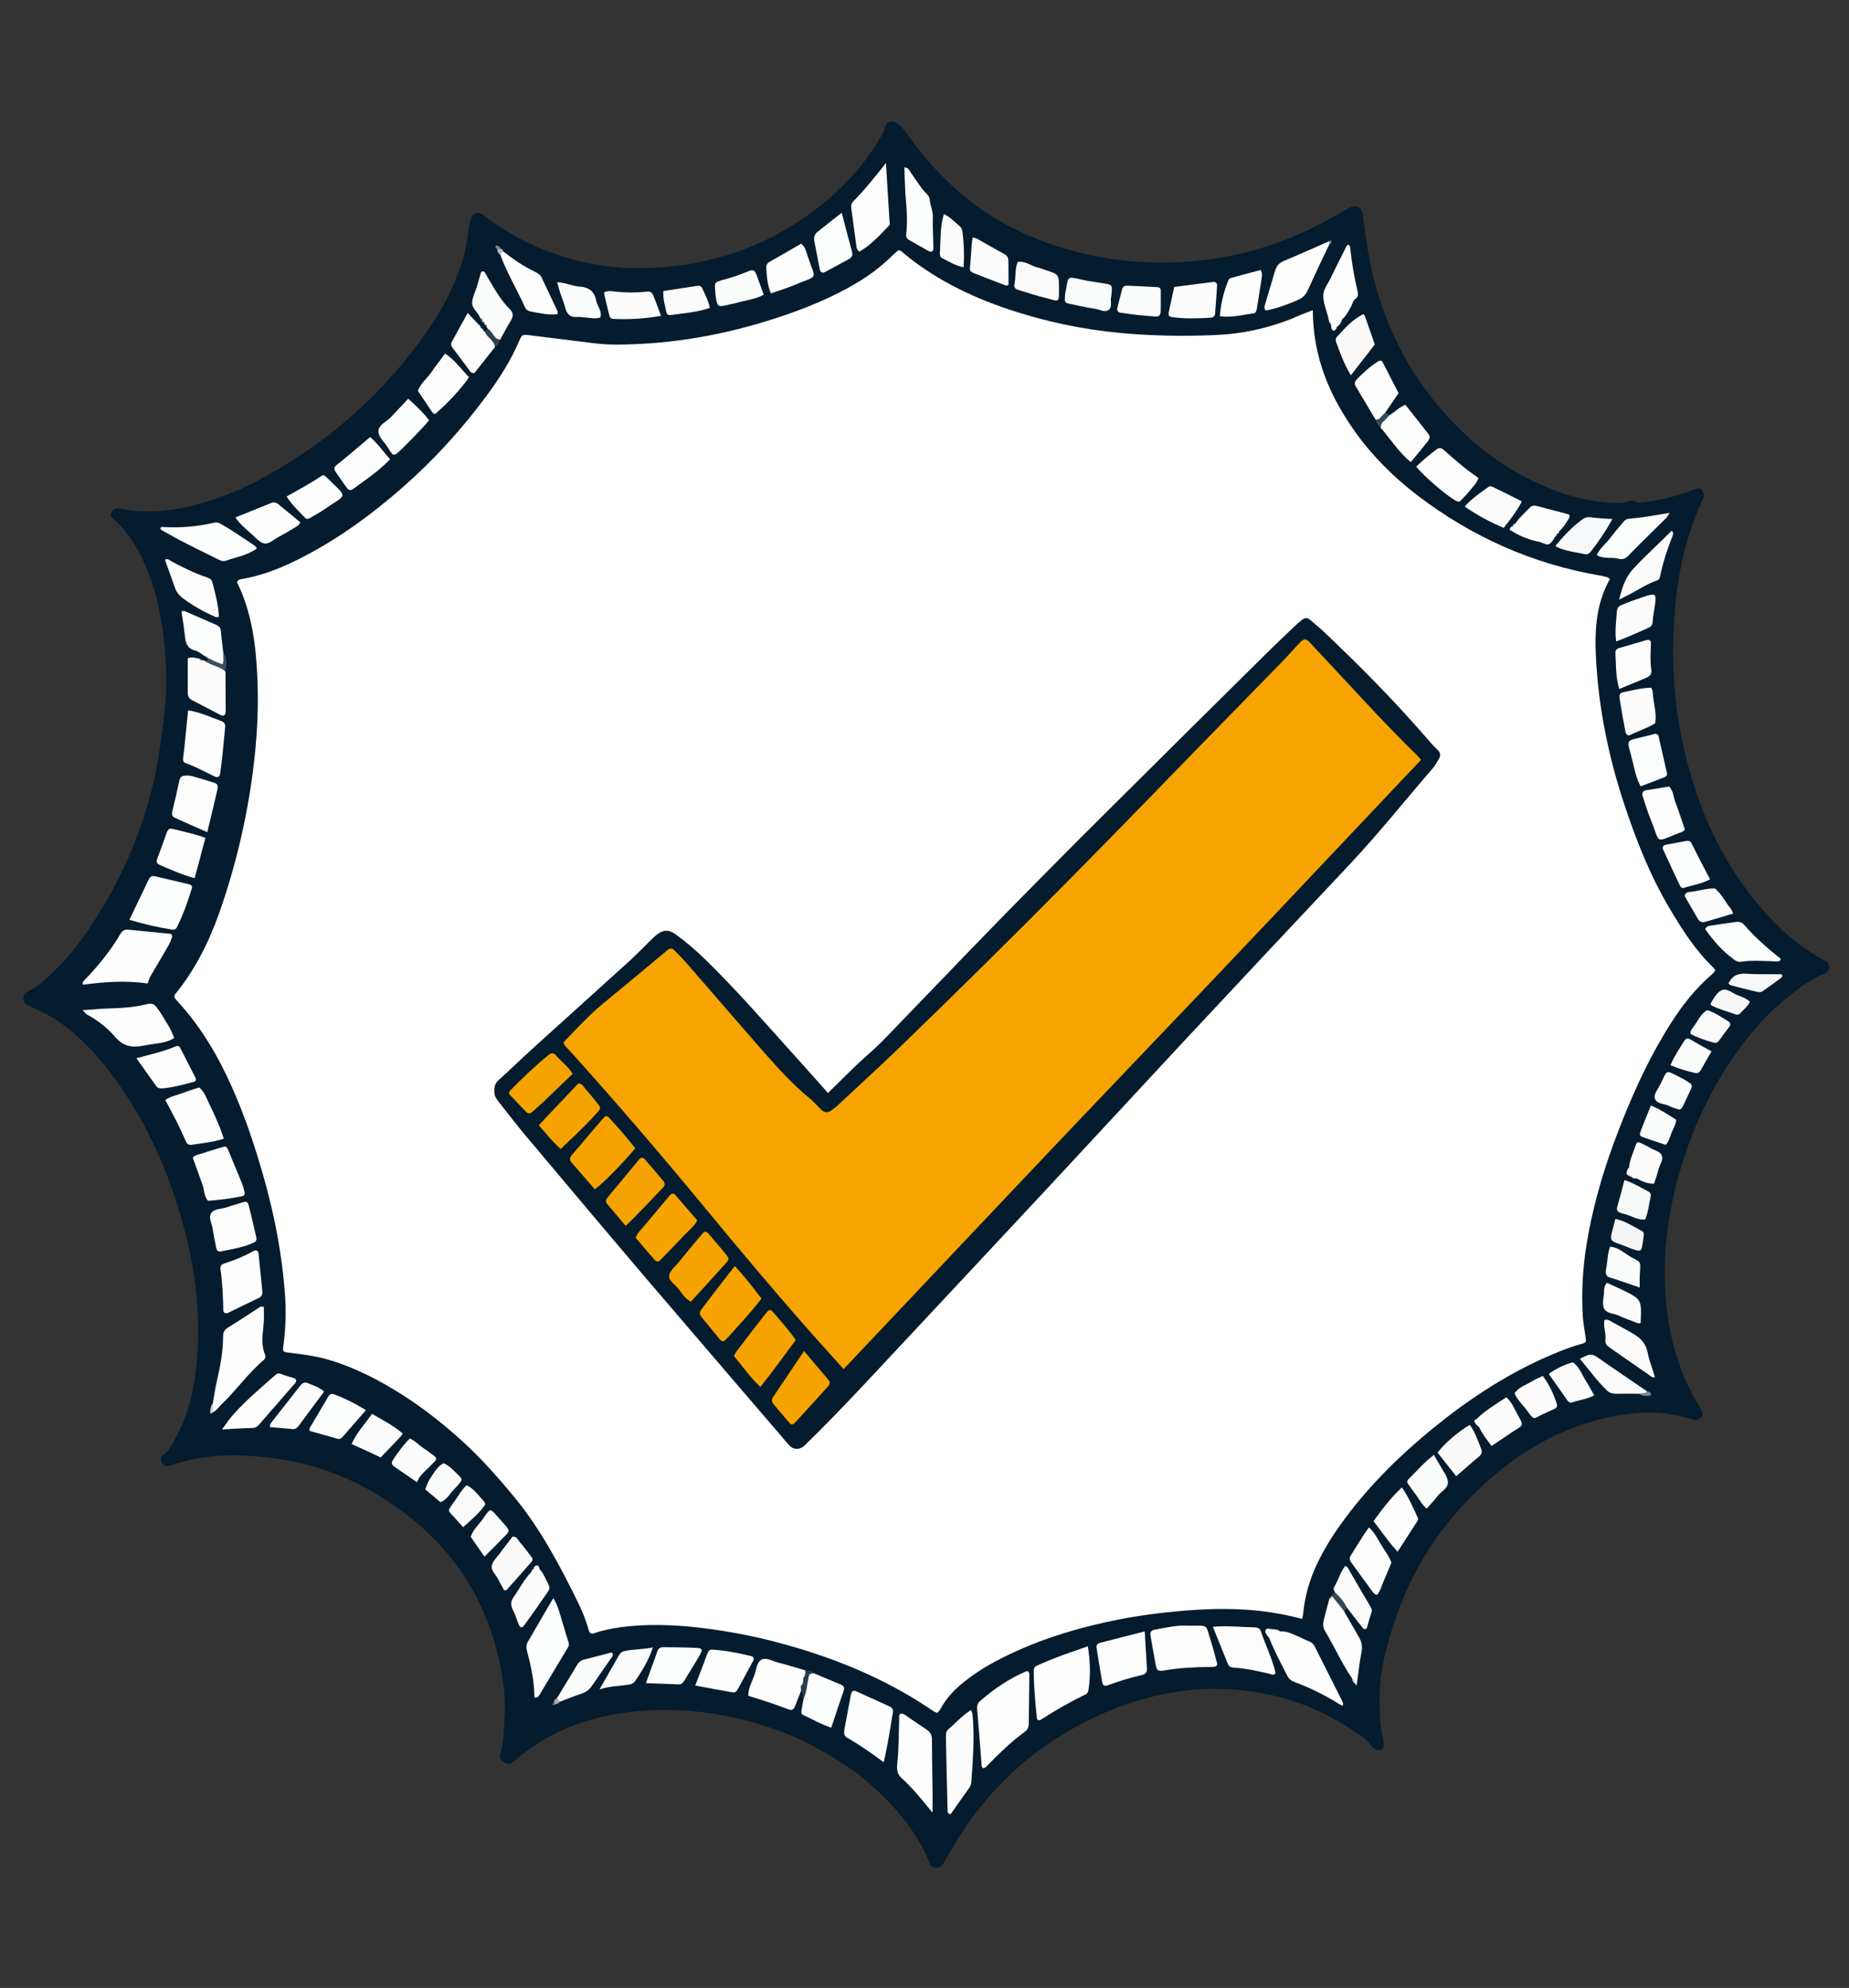 <?xml version="1.0" encoding="utf-8"?>
<!-- Generator: Adobe Illustrator 26.2.1, SVG Export Plug-In . SVG Version: 6.00 Build 0)  -->
<svg version="1.1" id="Layer_1" xmlns="http://www.w3.org/2000/svg" xmlns:xlink="http://www.w3.org/1999/xlink" x="0px" y="0px"
	 viewBox="0 0 1004.5 1080" style="enable-background:new 0 0 1004.5 1080;" xml:space="preserve">
<rect x="0" y="0" width="1004.5" height="1080" fill="#333333" stroke="none"/>
<style type="text/css">
	.st0{fill:#041C2D;}
	.st1{fill:#FFFFFF;}
	.st2{fill:#FEFEFE;}
	.st3{fill:#FDFDFD;}
	.st4{fill:#FDFEFE;}
	.st5{fill:#FCFCFC;}
	.st6{fill:#FDFDFE;}
	.st7{fill:#FCFDFD;}
	.st8{fill:#FAFBFB;}
	.st9{fill:#F9F9FA;}
	.st10{fill:#FCFCFD;}
	.st11{fill:#FAFAFB;}
	.st12{fill:#FBFBFC;}
	.st13{fill:#FBFBFB;}
	.st14{fill:#F7F8F9;}
	.st15{fill:#FBFCFC;}
	.st16{fill:#F9FAFA;}
	.st17{fill:#F7F8F8;}
	.st18{fill:#F3F4F5;}
	.st19{fill:#F6F7F7;}
	.st20{fill:#283D4B;}
	.st21{fill:#334754;}
	.st22{fill:#3D4F5C;}
	.st23{fill:#2C404E;}
	.st24{fill:#384B58;}
	.st25{fill:#7D8A92;}
	.st26{fill:#CED3D5;}
	.st27{fill:#A4ADB3;}
	.st28{fill:#78858E;}
	.st29{fill:#B1B9BE;}
	.st30{fill:#7E8B93;}
	.st31{fill:#596973;}
	.st32{fill:#C9CED2;}
	.st33{fill:#40535F;}
	.st34{fill:#F7A400;}
	.st35{fill:#F6A300;}
	.st36{fill:#F5A300;}
</style>
<g>
	<path class="st0" d="M749.5,924.5c0.2,6.3,0,12.7,1.6,18.9c0.3,1.1,0.4,2.3,0.5,3.5c0.1,1.4,0.4,2.9-1.2,3.6
		c-1.4,0.6-2.8,0.2-4-0.5c-0.4-0.2-0.9-0.5-1.1-0.9c-2.2-4.2-6.3-6.2-9.9-8.7c-17.6-11.9-36.8-19.2-57.9-21.8
		c-30.8-3.8-59.6,2.7-87,16.4c-31.7,15.9-56.1,39.5-73.8,70.1c-1.5,2.6-2.9,5.3-4.6,7.9c-1.7,2.5-5.8,2.3-6.9-0.4
		c-5.8-14.7-15.2-26.8-26.4-37.7c-6.2-6-12.9-11.6-20.2-16.3c-10.8-7-21.9-13.3-34-17.8c-11.9-4.4-24-7.7-36.6-9.7
		c-18-2.8-35.9-2.9-53.8,0.2c-19.3,3.4-36.8,10.6-52,23.1c-1.1,0.9-2.2,1.8-3.2,2.7c-1.4,1.2-2.8,1.6-4.5,0.7
		c-2.2-1.2-3.4-3-2.7-5.2c2.1-6.4,1.8-13,2.3-19.5c0.8-9.4-0.5-18.7-2.3-27.9c-2.4-12.2-6.3-24-11.8-35.2
		c-10-20.5-24.8-36.8-43.1-50.1c-19.6-14.3-41.4-23.8-65.5-27.3c-19.4-2.8-38.7-3.2-57.7,3.2c-0.7,0.2-1.3,0.4-2,0.5
		c-1.9,0.4-3.2-0.3-3.9-2.1c-0.6-1.4-0.6-2.7,0.8-3.7c3.6-2.5,5.3-6.5,7.3-10.2c5.5-10.2,8.5-21.2,10.1-32.7
		c3.8-27.6,0.9-54.7-6.3-81.4c-7.9-29.7-20.4-57.3-38.7-82.1c-5.3-7.2-11.2-13.8-17.7-19.9c-6.9-6.4-14.5-11.9-23.1-15.7
		c-1.9-0.8-3.9-1.7-5.7-2.7c-2.4-1.3-2.4-5.8,0.2-6.9c5.2-2.4,9.3-6.2,13.4-10.1c7.9-7.4,14.7-15.8,20.7-24.8
		c19.7-29.7,32.9-61.9,38-97.3c2-13.9,4-27.8,3.5-41.9c-0.7-17.8-2.9-35.5-9.2-52.3c-3.4-9.3-7.9-18-14.4-25.5
		c-1.7-1.9-3.6-3.7-5.4-5.4c-0.9-0.9-1.6-1.8-0.9-3c0.7-1.2,1.3-2.5,3.1-2.5c0.5,0,0.9,0.1,1.4,0.1c14.6,3.1,28.9,1.5,43.1-2.4
		c10.6-2.9,20.9-6.9,30.7-12c37.9-19.8,69.2-47.1,93.6-82.2c8.6-12.4,15.4-25.6,19.6-40.2c1.8-6.3,2.2-12.9,3.5-19.3
		c0.9-4.5,3.7-5.7,7.5-3c6.6,4.9,13.4,9.4,20.7,13.2c19.7,10,40.6,15.4,62.8,15.4c39.3-0.1,74-12.3,104-37.8
		c9.7-8.3,18-17.7,24.9-28.4c2.2-3.3,4.4-6.7,5.6-10.5c1-3.1,3.2-4,6.7-1.8c1.4,0.8,2.5,2.1,3.5,3.4c1.6,2,3.1,4.1,4.6,6.2
		c14.2,19.1,31.3,34.8,52.4,46c15.2,8.1,31.4,13.3,48.3,16.6c14.6,2.8,29.3,3.7,44.1,3c27.8-1.3,54-8.6,78.5-21.7
		c4.7-2.5,9.4-5.3,14.1-7.8c3.7-1.9,6.4-0.6,7.2,3.4c0.7,4.1,1.1,8.4,1.7,12.5c4.8,35.7,18.2,67.6,42.1,94.9
		c17,19.4,37.3,34.1,61.5,43.1c10.4,3.9,21.1,6,32.2,6.5c2.1,0.1,4.2,0.2,6.2-0.8c1.3-0.6,2.6-1,4-0.2c2.2,1.3,4.6,0.6,6.9,0.3
		c8.6-1.1,16.9-3.5,25.1-6.5c1.5-0.5,3.1-1.6,4.5,0.1c1.2,1.6,1.5,3.1,0.5,5.2c-11.7,25.1-15.6,51.7-16,79.1
		c-0.5,30.8,4.8,60.6,15.9,89.3c8.5,21.9,20.5,41.5,36.6,58.7c8.4,8.9,17.6,16.8,28.5,22.6c0.6,0.3,1.2,0.7,1.8,1
		c2.7,1.7,2.7,5.5-0.2,6.7c-8.9,3.4-16,9.3-23.1,15.2c-9,7.6-16.8,16.4-23.7,25.9c-17.4,23.8-28.7,50.3-35.4,78.9
		c-3.2,13.8-4.9,27.7-5,41.8c-0.1,25.9,5,50.7,18.6,73.3c0.5,0.8,1,1.6,1.4,2.5c0.5,1.1,0.9,2.1,0,3.3c-0.9,1.2-2,1.9-3.6,1.8
		c-0.5,0-0.9-0.2-1.4-0.3c-13.7-4.6-27.6-4.6-41.6-2c-25.8,4.8-48.1,16.7-67.7,33.7c-27.9,24.1-46.6,54.1-56,89.8
		C750.9,903,749.4,913.7,749.5,924.5z"/>
	<path class="st1" d="M713.2,168.5c0.1,25.4,9.1,46.6,23,66.1c9.5,13.3,20.9,24.6,33.8,34.5c29.6,22.6,62.6,37.3,99.3,43.6
		c1.4,0.2,2.7,0.6,4.1,1c0.4,0.1,0.7,0.5,1.2,0.9c-8.1,14.3-8.4,29.9-7.4,45.7c1.6,26.1,6.9,51.5,15.1,76.3
		c6.4,19.4,13.8,38.3,24.2,56c7,11.9,14.4,23.6,24.5,33.3c0.3,0.3,0.5,0.8,0.9,1.4c-0.6,0.6-1.1,1.4-1.8,2
		c-9,7.7-16.2,16.9-22.5,26.8c-13,20.5-22.6,42.5-31,65.2c-6.7,18.3-11.9,37-14.9,56.2c-1.9,12.5-2.6,25.2-1.8,37.8
		c0.2,3.5,0.9,7,1.4,10.4c0.5,3.6,0.6,3.6-2.4,4.5c-7.2,2-14.1,4.9-21,8c-21.5,9.8-40.9,22.7-59.2,37.6
		c-17.7,14.4-33.9,30.3-47.6,48.6c-6.1,8.1-11.5,16.5-15.8,25.7c-3.9,8.3-6.4,17.1-7.3,26.3c-0.1,0.9-0.3,1.8-0.5,3.1
		c-3.8-0.9-7.4-1.8-11-2.5c-15.5-3-31.2-3.4-46.9-2.4c-13.8,0.9-27.5,2.5-41.1,5.1c-24,4.7-47.2,11.8-68.8,23.5
		c-5.6,3-10.9,6.5-15.8,10.4c-5.2,4.1-9.7,8.8-12.9,14.7c-0.4,0.8-1.1,1.5-1.7,2.3c-0.8-0.3-1.5-0.5-2-0.8
		c-22.8-15.7-47.8-26.6-74.2-34.5c-17.3-5.2-34.9-8.9-52.9-11c-14.2-1.6-28.5-2.2-42.7-0.3c-4.9,0.7-9.7,1.6-14.4,3.2
		c-1.6,0.6-2.7,0.4-3.2-1.4c-1.4-5-3.2-9.7-5.5-14.4c-10-20.4-20.5-40.5-35.1-58.2c-9.1-11-18.6-21.7-29.3-31.3
		c-9.6-8.6-19.7-16.6-30.6-23.6c-13.3-8.5-27.1-15.7-42.4-20c-6.6-1.8-13.3-2.6-20-3.4c-3.3-0.4-3.5-0.5-3-4
		c1.2-9.3,1.5-18.7,0.8-28.1c-1.6-21.3-5.6-42.2-11.4-62.8c-4.8-16.9-10.3-33.6-17.5-49.6c-7.5-16.8-16.7-32.5-29.2-46.1
		c-0.6-0.7-1.2-1.4-1.8-2.1c-0.1-0.2-0.2-0.4-0.2-0.7c0.1-0.4,0.1-1,0.4-1.3c10.8-13.2,18.3-28.2,24-44.2
		c8.8-25.1,14.9-50.7,18.3-77c2.2-17,3.2-34,2.4-51.2c-0.8-17.9-3.1-35.4-11.1-51.6c0.6-1.1,1.4-1.5,2.4-1.6
		c12.4-2,23.8-6.9,34.8-12.7c19.2-10.1,36.5-22.8,52.8-37.1c17-14.9,32.1-31.5,45.5-49.6c7-9.4,13.3-19.3,17.9-30.1
		c1.5-3.4,1.8-3.4,5.3-3c11.8,1.5,23.7,2.9,35.5,4.4c7.9,1,15.9,0.8,23.9,0.4c29.5-1.4,57.9-7.7,85.6-17.8c7.9-2.9,15.7-6.2,23.2-10
		c10.7-5.4,20.8-11.8,29.3-20.4c1-1,2.1-1.8,3.1-2.7c0.6,0.1,1.1,0,1.4,0.3c17.2,14.7,37,24.5,58.3,31.7c19.8,6.6,40.2,11,61,12.9
		c17.3,1.6,34.6,1.9,52,1.1c14.1-0.6,27.8-3.6,41-8.8C705.1,171.6,708.8,170.2,713.2,168.5z"/>
	<path class="st2" d="M558.5,908c0.9,0.9,0.7,2.1,0.7,3.2c-0.1,8.2-0.2,16.4-0.3,24.6c0,1.9-0.2,3.6-2,4.9
		c-7.8,5.7-14.6,12.4-21.3,19.3c-0.3,0.3-0.8,0.4-1.2,0.6c-0.9-0.1-1.1-0.8-1.1-1.5c-0.8-10-1.5-20-2.4-30c-0.2-1.9-0.1-3.6,1.6-5
		c7.6-6.7,15.9-12.2,25.2-16.2C558,907.8,558.3,907.9,558.5,908z"/>
	<path class="st2" d="M80.2,534.3c-12-1.7-23.6-0.9-35.3,0.7c0.1-0.9,0-1.5,0.2-1.7c7.7-7.9,14.7-16.3,20.3-25.9
		c1.1-1.8,2.4-2.6,4.6-2.3c7.4,0.8,14.9,1.4,22.3,2.2c1.2,0.1,1.4,1.1,1.1,2.1c-0.5,1.5-1.2,3.1-2,4.5c-3.3,5.7-6.6,11.3-9.9,16.9
		C81,531.7,80.8,532.9,80.2,534.3z"/>
	<path class="st2" d="M115.6,762.5c0.7-3.9,1.2-7.8,2.1-11.7c1.9-8.2,3.5-16.5,3.5-25c0-2.1,0.8-3.4,2.6-4.5
		c6-3.7,11.8-7.6,17.7-11.4c0.3-0.2,0.9,0,1.8,0c0.1,3.6,0.2,7.2-0.2,10.9c-0.6,5.1-1.2,10.2,0.9,15.2c0.5,1.2,0,2.3-1,3.1
		c-8.4,7.2-14.7,16.3-22.7,23.9c-1.5,1.4-2.6,3.4-4.6,4.2C114.7,765.7,114.8,764.1,115.6,762.5z"/>
	<path class="st2" d="M591,894.4c1.3,8.3,1.5,15.7,0.4,23.2c-0.2,1.2-0.4,2.3-1.6,2.9c-8.4,4.1-16.5,8.7-24.4,13.8
		c-0.7,0.5-2,0.4-2.1-0.9c-0.9-8.6-1.7-17.2-1.7-25.9c0-1.3,0.7-2.2,1.9-2.7c3.4-1.4,6.9-3,10.4-4.3
		C579.2,898.4,584.8,896.6,591,894.4z"/>
	<path class="st2" d="M645.3,883.2c11.7,0.2,9.4-1.5,12.5,8.3c1.3,4,2.3,8.1,3.4,12.1c0.3,1-0.4,1.7-1.4,1.9c-0.5,0.1-0.9,0-1.4,0.1
		c-8.6,0.1-17.3,0.4-25.8,1.9c-3.5,0.6-4.1,0.2-4.8-3.3c-1-5.3-1.9-10.6-2.8-15.8c-0.3-1.7,0.5-2.7,2.2-3
		C633.6,884.2,640,882.8,645.3,883.2z"/>
	<path class="st3" d="M506.6,984.8c-6-7.4-11-13.6-16.9-18.9c-2.7-2.4-2.5-5.5-2.2-8.4c0.8-7.9,0.8-15.9,1-23.8
		c0-0.9-0.3-1.9,0.7-2.6c1.2-0.4,2.2,0.4,3.1,1c3.7,2.5,7.3,5.1,11,7.5c2.3,1.4,3,3.3,3,5.8c0,8.7,0.2,17.3,0.3,26
		C506.7,975.4,506.6,979.3,506.6,984.8z"/>
	<path class="st2" d="M44.9,548.8c5.2-0.3,9.4-0.8,13.5-0.9c7.3-0.2,14.5-0.6,21.6-2.4c2.2-0.5,3.7-0.1,4.9,1.5c1,1.3,2,2.6,2.8,4
		c2.5,4.2,5.4,8.2,6.9,12.9c-4.2,2.9-9.2,2.8-13.9,3.7c-1.1,0.2-2.3,0.4-3.5,0.6c-5.6,1.1-10.3,0.1-14.4-4.6
		c-4.4-5.1-9.7-9.4-15.9-12.6C46.6,550.8,46.2,550.2,44.9,548.8z"/>
	<path class="st2" d="M695.4,886.3c3.2-0.3,5.9,1.1,8.7,2.2c2.4,1,4.6,2.3,7,3.2c1.7,0.6,2.7,1.8,3.4,3.3c5,10,10.1,20,15.1,30
		c0.2,0.3,0,0.8-0.1,1.7c-0.9-0.4-1.7-0.7-2.4-1.2c-7.6-4.7-15.5-8.6-23.8-11.7c-1.8-0.7-3.1-1.6-4-3.5c-3.5-6.8-7.1-13.6-9.9-20.7
		C688.7,883.6,692.6,886,695.4,886.3z"/>
	<path class="st2" d="M480.1,957.4c-7-5.2-13.3-9.6-20-13.4c-1.2-0.7-1.5-1.7-1.5-2.9c0-0.5,0.1-0.9,0.1-1.4
		c1.2-6.4,2.4-12.8,3.6-19.2c0.4-1.8,1.3-2.3,3-1.6c5.9,2.7,11.8,5.4,17.8,8.1c1.4,0.6,2.3,1.6,2,3.2
		C483.6,938.9,482.4,947.6,480.1,957.4z"/>
	<path class="st4" d="M70.3,499.7c3.7-7.8,7.1-14.7,10.4-21.7c0.7-1.4,1.6-2.4,3.2-2c6.4,1.5,12.7,2.9,19.1,4.5
		c0.9,0.2,1.6,1,1.2,2.2c-2.2,7.2-4.7,14.2-8,20.9c-0.6,1.3-1.6,1.6-2.9,1.4C85.8,503.8,78.3,502.1,70.3,499.7z"/>
	<path class="st4" d="M300.6,868.2c2.6,4.3,3.4,8.2,4.6,12c1.2,3.8,2.2,7.6,3.5,11.4c0.4,1.2,0.6,2.2-0.1,3.3
		c-5,8.4-10.1,16.8-15.1,25.2c-0.4,0.6-0.7,1.2-1.2,1.7c-0.3,0.3-0.8,0.4-1.2,0.5c-0.6,0.1-0.8-0.3-0.8-0.9
		c-0.1-8.2-1.8-16.2-3.9-24.1c-0.5-1.9-0.7-3.6,0.4-5.4C291.3,884.2,295.7,876.5,300.6,868.2z"/>
	<path class="st5" d="M515.8,985.5c-0.9-0.3-0.9-1-1-1.6c-0.2-8.2-0.4-16.3-0.6-24.5c-0.1-5.1-0.2-10.3-0.3-15.4
		c0-1.7-0.1-3.4,1.3-4.5c4-3.4,7.5-7.5,12.3-10.5c0.3,0.9,0.7,1.5,0.8,2.1c1.3,12.4,0.2,24.7-0.6,37.1c-0.1,1.2-0.5,2.2-1.2,3.2
		c-3.4,4.7-6.7,9.5-10.1,14.3C516.3,985.6,515.9,985.5,515.8,985.5z"/>
	<path class="st2" d="M722.2,132.7c-3.9,8.2-7.9,16.4-11.6,24.8c-1.3,2.8-3.1,4.5-5.8,5.6c-5.6,2.4-11.2,4.5-17.1,5.6
		c-1.1-1.1-0.8-2.3-0.4-3.4c1.8-6.1,3.6-12.1,5.4-18.2c0.8-2.6,2.2-4.3,4.9-5.4c8.2-3.4,16.3-7.1,24.4-10.6c0.4,0.3,0.5,0.6,0.5,1
		C722.4,132.5,722.3,132.7,722.2,132.7z"/>
	<path class="st6" d="M102.2,385.9c6.6,1,12.3,3.8,18.2,5.9c1.5,0.5,2.1,1.8,1.9,3.4c-0.4,4.2-0.8,8.4-1.2,12.5
		c-0.4,4.2-0.9,8.4-1.5,12.5c-0.2,1.8-1.3,2.4-2.9,1.7c-5.3-2.5-10.3-5.4-15.9-7.3c-1.3-0.4-1.5-1.6-1.3-2.9
		c0.4-3.2,0.8-6.5,1.1-9.7C101.1,396.7,101.6,391.4,102.2,385.9z"/>
	<path class="st6" d="M481.3,88.6c0.6,9.1,1,16.8,1.5,24.4c0.2,3,0.4,6,0.6,9.1c-2.4,2.5-4.8,5.1-7.3,7.5c-2.9,2.7-5.9,5.3-9.3,7.1
		c-1.5-1.2-1.5-2.7-1.7-4c-0.9-6.5-1.7-13-2.6-19.4c-0.3-1.9,0.2-3.2,1.5-4.4C469.9,103,475.1,96.4,481.3,88.6z"/>
	<path class="st2" d="M121.6,618.6c-6,2-11.6,2.4-17.1,3.3c-1.5,0.3-2.8-0.1-3.4-1.6c-3.3-7.7-7.2-15.1-11.3-22.7
		c3-2.1,6.2-2.5,9.2-3.7c3-1.2,6.1-2.1,9.2-3.1c3,2.4,4.1,6.1,5.7,9.4c2.1,4.1,3.9,8.5,5.7,12.7
		C120.2,614.6,120.8,616.3,121.6,618.6z"/>
	<path class="st3" d="M621.9,886.3c0.4,7.3,0.8,13.8,1.2,20.3c0.1,2-0.9,3-2.7,3.4c-6.4,1.4-12.6,3.4-18.7,5.6
		c-1.7,0.6-2.6,0.1-2.9-1.8c-1.1-6.2-2.1-12.4-3.1-18.6c-0.3-1.9,1.1-2.5,2.4-2.8C605.7,890.4,613.4,888.5,621.9,886.3z"/>
	<path class="st3" d="M658.9,883.8c8-0.7,15.3,0.2,22.5,0.3c1.5,0,3,0.5,3.5,1.9c2.6,7.8,6.3,15.1,8.1,23c-1.2,1.4-2.3,0.6-3.3,0.3
		c-6.4-1.4-12.8-2.9-19.4-3.3c-1.5-0.1-2.6-0.4-3.3-2.1C664.5,897.5,661.8,891,658.9,883.8z"/>
	<path class="st7" d="M139.5,298c-5,3.7-11.1,4.6-16.7,6.6c-2,0.7-3.7-0.4-5.3-1.2c-6.5-3.2-13-6.4-19.4-9.7
		c-3.1-1.6-6.1-3.4-9.2-5.1c-0.7-0.4-1.8-0.6-1.7-1.7c0.2-0.6,0.5-0.7,1.1-0.6c9.4,0.6,18.7-0.2,27.9-2.3c1.8-0.4,2.8,0.1,4.4,1
		c5.7,3.2,11,7,16.5,10.6C137.9,296.1,139,296.7,139.5,298z"/>
	<path class="st2" d="M435.1,918.8c-1.1,2.8-2.2,5.7-3.3,8.4c-0.6,1.4-1.5,2.2-3.3,1.5c-3.7-1.4-7.4-2.7-11.2-4
		c-3.5-1.2-7.1-2.2-10.8-3.4c0-4.3,2.1-7.7,3.4-11.4c1-2.8,1.1-6.6,3.6-8.1c2.6-1.6,5.8,0.5,8.7,1.3c5.2,1.3,10.3,2.9,15.4,4.4
		c2,1.3,0.7,2.8,0.2,4.2c-0.7,1.4-1.1,2.9-1.3,4.5C436.2,917.3,435.8,918.1,435.1,918.8z"/>
	<path class="st2" d="M121.9,713.2c-0.7-0.7-0.6-1.6-0.6-2.5c-0.2-7-0.5-14-1.5-21c-0.3-2,0.5-2.8,2.4-3.4
		c5.3-1.7,10.5-3.8,15.4-6.6c1.6-0.9,2.7-0.3,2.9,1.6c0.7,6.7,1.3,13.5,2,20.2c0.2,1.9-0.4,3-2.2,3.8c-5.3,2.5-10.5,5.1-15.7,7.6
		C123.8,713.5,122.8,713.7,121.9,713.2z"/>
	<path class="st3" d="M104.7,628.9c1.7-1.7,3.9-1.8,5.8-2.5c3.3-1.1,6.6-2.1,10-3.1c2.2-0.7,2.7-0.5,3.6,1.8
		c2.4,5.8,4.8,11.6,7.2,17.4c0.7,1.7,1.2,3.5,1.6,5.3c0.2,1-0.4,1.9-1.4,2.1c-3,0.6-6,1.1-8.9,1.5c-3.2,0.4-6.4,0.7-9.6,1
		c-2.2-2.6-2-6.1-3.1-9.1C108.1,638.4,106.4,633.6,104.7,628.9z"/>
	<path class="st3" d="M112.6,452.1c-6.2-2.7-11.9-5.2-17.6-7.8c-1.5-0.7-1.8-1.9-1.4-3.5c1.4-5.6,2.7-11.3,3.9-17
		c0.4-1.7,1.5-2.3,2.9-2.4c1.4-0.1,2.8-0.1,4.1,0.3c4,1.1,8,2.3,12,3.6c1.7,0.5,2,1.8,1.7,3.3C116.4,436.3,114.6,444,112.6,452.1z"
		/>
	<path class="st5" d="M122.5,365c0,7.2,0.1,14.4,0.1,21.7c0,1.8-1.2,2.6-2.7,1.8c-5.2-2.7-10.3-5.4-15.5-8.1c-1.6-0.8-2.4-2-2.4-3.9
		c0-6.3,0-12.5,0-18.8c2.2-1.1,4.2-0.1,6.2,0.1c0.7,0,1.2,0.6,1.9,0.8c0.4,0.3,0.8,0.4,1.2,0.3c0.8,0.7,1.8,0.5,2.7,0.3
		C117.7,360.1,121.1,361,122.5,365z"/>
	<path class="st3" d="M377.7,915.7c2.4-6.3,4.6-11.9,6.7-17.6c0.5-1.3,1.3-2,2.6-1.9c7.2,0.5,14.3,1.8,21.3,3.6c1,0.3,1.5,1.2,1,2.2
		c-2.8,5.3-5.7,10.6-8.6,15.9c-0.6,1-1.4,1.8-2.8,1.5C391.3,918.3,385,917.1,377.7,915.7z"/>
	<path class="st3" d="M769.4,253.5c3.5-3.4,7.2-6.5,11.1-9.4c1.4-1,2.5-0.8,3.8,0.3c3.5,3.1,7,6.2,10.7,9.2c2.5,2.1,5.2,3.9,8.2,6.1
		c-0.8,2.7-2.9,4.6-4.6,6.7c-1.6,2-3.4,3.9-5.2,5.7c-0.5,0.6-1.3,0.5-1.9,0.2C787.2,270.5,773.2,258.5,769.4,253.5z"/>
	<path class="st3" d="M119.3,680c-1-0.2-1.6-0.8-1.8-1.8c-0.5-2.8-1.1-5.5-1.6-8.3c-0.1-0.7-0.2-1.4-0.3-2.1c-0.4-3-2.6-6.2-0.8-8.8
		c1.7-2.4,5.5-2.1,8.4-3.1c3.1-1.1,6.3-1.9,9.4-2.9c1.1-0.3,2,0.2,2.3,1.1c1.6,6.1,3,12.3,4.4,18.4c0.2,1-0.2,2-1.1,2.4
		C132.2,677.8,125.7,678.7,119.3,680z"/>
	<path class="st7" d="M967.2,521.7c-1.4,1.1-3,0.6-4.6,0.5c-5.6-0.1-11.2-0.6-16.7,0.3c-1.8,0.3-3.1-0.6-4.4-1.6
		c-6.1-4.5-10.8-10.1-15.1-16c0.7-2,2.3-1.9,3.5-2.1c4.4-0.7,8.7-1.3,13.1-1.9c1.6-0.2,3.2,0,4.4,1.4c6,6.9,12.8,12.9,19.9,18.5
		C967.4,521,967.3,521.4,967.2,521.7z"/>
	<path class="st3" d="M120.6,776.6c2.4-3.3,3.9-5.6,5.7-7.6c7.1-8.1,15.4-15,23.4-22.1c1-0.9,1.9-0.9,3.1-0.4
		c2.1,0.9,4.4,1.4,6.6,2.1c1.7,0.6,2,1.6,0.7,3.1c-6.4,7.4-12.9,14.8-19.3,22.2c-0.9,1.1-2,1.8-3.6,1.9
		C132.2,775.9,127.1,776.2,120.6,776.6z"/>
	<path class="st3" d="M730.2,875.4c2.7,4.6,5.3,9.3,8,13.9c1.6,2.7,2.1,5.4,1.4,8.6c-1.1,5.5-1.6,11.1-2.4,16.6
		c-0.4,0.4-0.8,0.4-1.2,0l0,0c-0.9-0.7-0.6-2-1.5-2.7c-5.6-8.2-9.6-17.3-14.7-25.8c-1.2-2-1.1-4-0.6-6c0.9-3.8,2-7.6,3-11.4
		c0.1-0.8,0.6-1.3,1.4-1.7l-0.1,0.1C728.6,867.5,728.8,871.9,730.2,875.4z"/>
	<path class="st3" d="M723.1,176.2c-1.4-1.2-1.2-3-1.7-4.5c-1-3.6-2.5-7.3-2.5-10.9c-0.1-3.7,2.7-6.8,4.2-10.1
		c2.4-5.1,5-10.1,7.5-15.1c0.5-1,0.8-2.2,2-2.7c0.9,0.6,0.9,1.6,1,2.4c0.8,7.7,2.1,15.3,3.9,22.8c0.4,1.7,0.5,3.2-1.2,4.3
		c-1.5,1-1.5,2.8-2.3,4.2c-1.4,2.4-2.6,5-4.8,6.8c-1.4,1.1-2.1,2.8-3,4.3l0,0C724.6,178.4,724.1,176.9,723.1,176.2z"/>
	<path class="st3" d="M111.6,455.2c-2.1,7.5-3.8,14.7-5.9,21.9c-6.9-1.9-12.9-4.6-18.9-7.2c-1.5-0.6-2.1-1.6-1.4-3.3
		c1.7-4.4,3.2-8.8,4.8-13.2c1.1-3.2,1.5-3.6,4.4-2.9C100.2,451.9,105.9,453.1,111.6,455.2z"/>
	<path class="st7" d="M491.3,90.9c2.3,0.2,2.5,1.5,3.2,2.4c2.1,3.1,4.2,6.2,6.4,9.2c1.4,1.9,3.9,3.6,4.1,5.5
		c0.3,3.5,1.9,6.6,1.8,10.1c-0.2,5.6,0.2,11.2,0.3,16.8c0,1.4-1,2.3-2.2,1.7c-3.7-2-7.3-4.1-11-6.2c-1.4-0.8-1.8-1.9-1.6-3.5
		c0.9-7,0.2-14-0.4-21C491.6,101.1,491.5,96.2,491.3,90.9z"/>
	<path class="st3" d="M241.8,192.1c5.4,3.5,8.8,8.6,13,12.8c-3.1,5-12.1,14.8-18.4,20c-1.3-0.2-1.8-1.3-2.4-2.2
		c-2.4-3.4-4.6-6.9-7-10.4c1.5-4,4.9-6.6,7.3-10C236.6,198.9,239.2,195.7,241.8,192.1z"/>
	<path class="st3" d="M273.4,136.6c5.3,4.2,10.9,8,17.1,11c1.5,0.7,2.9,1.5,3.7,3.1c2.9,6.1,5.8,12.2,8.7,18.4c0.2,0.4,0,0.9,0,1.6
		c-5.2,0.6-10.1-0.6-15.1-1.6c-1.3-0.3-2.1-1.1-2.6-2.2c-4.3-9.6-9.8-18.6-13.4-28.5C271.3,136.8,271.9,136.2,273.4,136.6z"/>
	<path class="st3" d="M74.1,574.9c7.8-2.1,14.8-3.6,21.5-6.5c1-0.4,1.9,0,2.3,0.9c2.8,5.4,5.5,10.8,8.3,16.2c0.5,1,0.1,2-0.8,2.2
		c-5.6,1.5-11.2,3.1-17.1,3.6c-1.5,0.1-2.7-0.1-3.6-1.5C81.4,585.1,78,580.4,74.1,574.9z"/>
	<path class="st3" d="M743.7,829.8c3,2.7,4.5,5.9,6.3,8.9c2,3.4,4.6,6.5,5.9,10.3c-1.4,3.4-2.8,6.9-4.3,10.2
		c-1.1,2.5-1.7,5.2-3.5,7.3c-1.7-0.4-2.4-1.7-3.2-2.8c-3.6-4.9-7.2-9.8-10.7-14.7c-0.9-1.2-1.3-2.4-0.4-3.9c1.9-3,3.7-6,5.6-8.9
		C740.6,834.1,742.1,832,743.7,829.8z"/>
	<path class="st7" d="M442,909c4.9,2.1,9.9,4.1,14.8,6.2c1.4,0.6,2.2,1.5,1.6,3.2c-2.3,6.6-4.5,13.2-6.8,20.2
		c-5.6-1.8-10.3-4.6-15.3-6.9c-1-0.4-1-1.4-0.9-2.4c0.4-2.1,0.7-4.1,1.1-6.2c1.2-4-0.6-8.3,1.6-12.2
		C439.1,909.4,439.5,907.3,442,909z"/>
	<path class="st5" d="M637.9,155.9c7.3-0.9,14.2-1.9,21.1-2.7c1.3-0.2,2.3,0.6,2.2,2c-0.3,5.1-0.7,10.2-1.1,15.3
		c-0.1,1.4-1.2,2-2.4,2.1c-7,0.4-13.9,0.7-20.9-0.3c-1.8-0.3-2.2-0.9-1.8-2.9C635.9,165.1,636.9,160.7,637.9,155.9z"/>
	<path class="st3" d="M759.3,843c-5-5.3-8.7-10.9-13.1-16.6c4.6-6.4,9.3-12.6,15.4-18.3c3.8,5.4,6,10.9,8.6,16.4
		c0.4,0.8,0.1,1.4-0.2,1.9C766.5,831.9,763,837.3,759.3,843z"/>
	<path class="st3" d="M163.1,283.7c-0.3,1.2-1.1,1.8-1.9,2.3c-3.2,1.9-6.4,3.9-9.7,5.6c-2.6,1.4-5.3,4.2-8.1,3.6
		c-2.7-0.6-4.8-3.5-7.1-5.4c-2.9-2.6-6-5.1-8.4-8.7c6.8-2.7,13.2-5.3,19.6-7.9c1.5-0.6,2.7-0.1,3.8,0.8
		C155.3,277.3,159.2,280.5,163.1,283.7z"/>
	<path class="st3" d="M754.7,225.7c3-1.8,5.4-4.5,8.8-5.8c4.2,5.3,8.4,10.6,12.5,15.9c1.1,1.4,0.7,2.6-0.2,3.8
		c-3.1,3.8-6.1,7.6-9.4,11.5c-6.6-5.6-11-12.5-16.3-18.7C748.4,227.9,751.2,226.5,754.7,225.7z"/>
	<path class="st3" d="M201.1,237.4c4,3.5,7.1,7.9,10.8,12.1c-4.5,4.7-9.3,8.4-14.2,11.9c-9.3,6.5-6.7,7.1-13.3-2.1
		c-3.9-5.5-3.8-4.8,1-8.7C190.7,246.3,195.8,241.9,201.1,237.4z"/>
	<path class="st3" d="M118.9,335.1c-0.9,0.1-1.4,0.3-1.8,0.1c-6.2-2.7-12.1-6-17.5-10c-2.1-1.5-3.7-3.4-4.6-6
		c-1.7-5-3.6-10-5.4-15.1c1.5-0.9,2.5,0.3,3.6,0.9c6.2,3.3,12.4,6.4,19,8.6c1.4,0.5,2.7,1,3.1,2.5
		C116.9,322.3,118.7,328.5,118.9,335.1z"/>
	<path class="st7" d="M350.9,914.4c2.2-6.1,4.3-11.8,6.3-17.5c0.6-1.6,1.7-2,3.2-2c5.4,0.1,10.8,0,16.2,0.3c5.5,0.2,5.6,0.4,2.7,5.5
		c-2.5,4.2-5.1,8.4-7.7,12.6c-0.7,1.1-1.5,1.8-2.8,1.8c-0.7,0-1.4,0-2.1-0.1C361.5,914.8,356.4,914.6,350.9,914.4z"/>
	<path class="st7" d="M168.2,777.4c0-0.6-0.2-1.1,0-1.5c3.4-5.8,6.9-11.6,10.3-17.4c0.7-1.1,1.7-1.5,3-1c5.9,2.2,11.5,5,17.3,8.6
		c-4.4,5-8.6,9.9-12.9,14.8c-0.9,1-1.9,1-3.1,0.6C178,780.1,173.1,778.8,168.2,777.4z"/>
	<path class="st7" d="M907.1,278.6c-1,1.6-1.3,2.2-1.8,2.7c-6.9,6.9-14,13.7-20.8,20.7c-1.5,1.5-3,2.1-5,1.6c-3.9-1.1-8.3,0.3-12-2
		c1.5-3.7,4.9-6.1,7.2-9.2c2.2-3,4.7-5.8,7.1-8.7c0.9-1.2,2.1-1.9,3.5-1.9C892.2,281.2,899.1,280,907.1,278.6z"/>
	<path class="st7" d="M221.8,216.6c4.6,4.2,8.3,7.7,11.3,11.7c-2.7,3.5-15.4,16.6-17.7,18.2c-1.1,0.8-2.1,0.7-2.9-0.6
		c-0.6-1-1.3-1.9-1.9-2.9c-1.8-3-5.2-5.6-5-8.9c0.2-3.4,4.4-5,6.8-7.5C215.4,223.4,218.4,220.2,221.8,216.6z"/>
	<path class="st7" d="M457.3,115.6c2,7.7,3.7,14.4,5.6,21.2c0.5,1.9-0.2,3.1-1.8,4c-4.3,2.3-8.6,4.7-12.9,7
		c-1.5,0.8-2.5,0.1-2.9-1.7c-1-5-1.9-10.1-2.9-15.1c-0.4-2.3,0.2-4,2.2-5.4C448.6,122.4,452.6,119.2,457.3,115.6z"/>
	<path class="st3" d="M418.8,159.4c-2-4.8-2.2-9.2-2.5-13.6c-0.1-1.4,0.3-2.7,1.7-3.5c5.7-3.2,11.3-6.5,17.2-9.9
		c2.2,1.6,2.8,4.2,3.5,6.5c4.5,13.9,6.4,10.2-7,15.9C427.7,156.5,423.4,157.8,418.8,159.4z"/>
	<path class="st3" d="M747.3,228c-3.6-6-7.1-12-10.7-18c-0.8-1.3-0.8-2.5,0.4-3.8c3.4-3.5,7-6.9,11.1-9.5c1.8-1.2,2.5-1.1,3.3,0.6
		c2.8,5.4,5.5,10.7,8.4,16.3c-2.3,3.4-4.7,6.8-7,10.2C751.4,225.9,751.8,230.2,747.3,228z"/>
	<path class="st3" d="M892.6,430.1c1.2-1,3-0.9,4.5-1.2c3.2-0.6,6.4-1,9.6-1.6c2.6,2.4,2.4,6,3.6,8.9c1,2.4,1.7,4.8,2.6,7.3
		c0.8,2.4,1.7,4.8,2.5,7.3c-0.7,0.5-1.1,1-1.8,1.2c-15.4,5.8-11.1,7.1-17-7.2c-1.5-3.7-2.6-7.5-3.9-11.3
		C892.4,432.5,891.9,431.4,892.6,430.1z"/>
	<path class="st8" d="M260.9,172.8c-1.1-3.1-4.6-5.2-4.4-8.5c0.2-2.9,1.7-5.8,2.6-8.6c0.7-2.5,1.4-4.9,2.1-7.4
		c0.1-0.4,0.5-0.8,0.9-0.9c0.3-0.1,0.9,0.1,1.1,0.4c0.7,0.9,1.2,2,1.8,3c3.6,6,6.9,12.2,12,17.2c1.9,1.9,2,3.9,0.5,6.2
		c-2.1,3.4-3.9,6.9-5.8,10.4c-5.5,1.8-5.4-2.9-6.7-5.8c0-0.5-0.2-0.8-0.6-1c-0.2-0.6-0.6-1-1.1-1.4l0,0c-0.4-0.6-0.9-1-1.2-1.6
		l0,0.1C261.4,174.2,260.9,173.7,260.9,172.8z"/>
	<path class="st3" d="M684.9,146.7c1.1,2,0.6,3.6,0.4,5.2c-0.8,5.3-1.7,10.6-2.5,15.9c-0.2,1.2-0.6,2.3-1.9,2.5
		c-5.9,0.7-11.8,2.4-18.2,1.5c0.5-6.8,2.1-13.1,4.5-19.2c0.2-0.6,0.7-1.3,1.3-1.5C673.9,149.6,679.4,148.1,684.9,146.7z"/>
	<path class="st3" d="M268.8,188.7c-3.7,4.7-7.5,9.5-11.1,14c-2.1,0.1-2.6-1.4-3.4-2.5c-2.8-3.7-5.6-7.5-8.4-11.2
		c-0.8-1-1.1-2-0.5-3.2c2.8-5.1,5.6-10.1,8.7-15.8c2.5,2.7,4.7,5.1,7,7.4c0.1,0.6,0.5,1,1.1,1.2l0.1,0.2c0.3,0.6,0.7,1,1.2,1.4l0,0
		C266.6,182.3,270.2,183.9,268.8,188.7z"/>
	<path class="st7" d="M891.3,427.2c-2.5-4.6-3.3-9.2-4.4-13.7c-3.1-12.9-4.9-10.4,8.2-13.8c1.1-0.3,2.3-0.5,3.4-0.9
		c1.4-0.4,2.3,0.1,2.6,1.4c1.5,6.6,3,13.2,4.5,19.8c0.2,0.9-0.2,1.8-1.3,2.2C900.1,423.9,895.8,425.5,891.3,427.2z"/>
	<path class="st9" d="M733.9,203.9c-3.6-5.9-5.8-11.9-8-18c-0.3-0.9-0.4-2,0.2-2.7c4.4-4.7,8.6-9.7,14.7-12.6c0.4,0.6,0.7,1,0.8,1.4
		c1.8,5,3.5,10.1,5.3,15.1c-3.1,4-6.2,8.1-9.4,12.1C736.4,200.7,735.3,202.1,733.9,203.9z"/>
	<path class="st7" d="M111.4,356.6c-1.8-1.1-3.4-2.7-5.4-3.2c-4.1-1-5.1-3.8-5.5-7.5c-0.5-4.6-1.2-9.1-1.9-13.7
		c0.8-0.2,1.2-0.4,1.5-0.3c5.7,2.5,11.5,5,17.2,7.5c1.6,0.7,2.6,1.6,2.7,3.5c0.3,3.9,0.9,7.8,1.3,11.7c1,7.7,1,7.7-4.8,5.7
		c-0.8-0.6-1.6-1.1-2.4-1.6c-0.5-0.4-1-0.8-1.4-1.3l0,0C112.5,357.1,112,356.8,111.4,356.6z"/>
	<path class="st3" d="M823.2,284.5c2.2-3.3,5.1-5.9,7.9-8.7c1.1-1.2,2.4-1.3,3.8-0.9c5.6,1.5,11.2,2.9,16.8,4.4
		c1.3,0.3,1.1,1.5,0.7,2.2c-1.5,2.6-3.1,5.1-5.4,7.2c-0.3,0.6-0.9,1-1.2,1.5l0-0.1c-0.6,0.4-1.2,0.9-1.3,1.7l0.1-0.1
		c-2.1,2.2-4.3,4.5-7.8,2.8c-5.4-1-10.4-2.9-15-5.7c-0.8-1-0.8-1.9,0-2.8l0,0C822.3,285.4,822.7,284.9,823.2,284.5z"/>
	<path class="st7" d="M929,477.7c-4.5,2.5-9.4,3.1-14,4.6c-1.1,0.4-1.9-0.2-2.3-1.1c-3.1-6.5-6.2-13.1-9.2-19.7
		c-0.5-1.2,0-2.3,1.5-2.6c3.7-0.7,7.4-1.3,11-2c1.2-0.2,2.2-0.1,2.9,1.2C922.2,464.7,925.5,471.1,929,477.7z"/>
	<path class="st3" d="M879.7,374.3c-2.1-6.9-1.7-13.3-2.1-19.6c-0.1-1.2,0.6-2.2,1.9-2.6c4.9-1.4,9.9-2.9,14.8-4.3
		c1.9-0.5,2.7,0.2,2.6,2c-0.2,4.7-0.5,9.4,0.2,14c0.4,2.3-0.8,3.6-2.7,4.4C889.8,370.2,885,372.1,879.7,374.3z"/>
	<path class="st10" d="M896.9,373.6c1.2,1.4,0.9,2.9,1.1,4.2c0.5,5,2.1,10,1.2,15.1c-4.5,2.9-9.7,4.4-14.3,6.7
		c-2-0.6-1.8-2.3-2.1-3.5c-1.1-5.5-2-11-2.9-16.5c-0.4-2.2,0.1-3.2,2.2-3.6C887,375.1,891.9,373.7,896.9,373.6z"/>
	<path class="st5" d="M328.1,158.9c2.4-1.2,4.3-0.7,6-0.5c5.6,0.6,11.1,0.7,16.7,0.1c2.6-0.3,3.3,0.1,4.3,2.5
		c1.4,3.4,2.6,6.9,4,10.6c-8.6,1.5-16.6,2-24.8,1.7c-2.8-0.1-2.8-0.2-3.6-3.2C329.7,166.3,328.9,162.5,328.1,158.9z"/>
	<path class="st11" d="M826.8,272.4c-2.9,5.5-6.3,9.8-9.9,14.4c-7.5-3.2-14.4-6.9-21.2-11.6c3.9-4.4,8.5-7.5,13-10.7
		c0.9-0.6,1.7-0.2,2.6,0.2C816.3,267.1,821.3,269.6,826.8,272.4z"/>
	<path class="st12" d="M871.7,717.1c1.9-0.5,3.2,0.6,4.6,1.4c3.9,2.1,7.8,4.2,11.6,6.5c3.7,2.2,6.3,5.2,7.2,9.8
		c0.9,4.5,2.6,8.8,4,13.4c-0.7,0-1.2,0.2-1.5,0c-7.7-5.3-15.3-10.7-23-16c-1.6-1.1-2.8-2.3-2.4-4.6
		C872.6,724,870.8,720.6,871.7,717.1z"/>
	<path class="st3" d="M155.7,269.7c7.1-3.9,13.6-7.5,19.7-11.6c0.6,0.3,1.1,0.3,1.4,0.6c12.6,12.7,12.5,8.9-1.5,18.6
		c-2.3,1.6-4.8,2.9-7.2,4.3c-0.9,0.5-1.9,0.4-2.5-0.4C162.3,277.6,158.6,274.4,155.7,269.7z"/>
	<path class="st10" d="M878,348.5c-0.8-5.9,0.1-11.2,0.4-16.5c0.1-1.5,0.9-2.6,2.3-3.2c1.9-0.8,3.8-1.6,5.8-2.3
		c15.3-5.3,13.7-6,11.6,8.7c-0.1,0.9-0.2,1.9-0.3,2.8c-0.1,1.2-0.5,2.2-1.7,2.8C890.2,343.5,884.4,346.1,878,348.5z"/>
	<path class="st13" d="M879.6,325.8c1.7-7,3.6-12.3,7.7-16.8c6.7-7.2,14-13.7,20.9-20.7c1.3,1.4,0.6,2.5,0.2,3.5
		c-2.7,6.8-4.9,13.6-6.4,20.7c-0.2,1.1-0.4,2.3-1.7,2.8c-5.8,2-10.8,5.5-16.2,8.2C883,324,882,324.6,879.6,325.8z"/>
	<path class="st10" d="M802.1,771c4.8-4.8,10.6-8.1,16.2-11.9c2.7,2.3,3.9,5.2,5.3,7.8c4.6,8.7,4.6,6.6-2.8,11.6
		c-3.4,2.3-6.9,4.7-10.5,7.1c-2.6-3.6-5.1-6.6-6.7-10.2C802.9,773.9,801.2,772.9,802.1,771z"/>
	<path class="st11" d="M575.3,156.5c0.1,8.6,0,7.2-7.1,5.4c-5-1.2-9.8-2.8-14.7-4.3c-2.2-0.7-2.7-1.4-2.3-3.6
		c0.7-3.9,0.1-7.9,1.7-11.7c4.2-0.7,7.3,2.3,11.1,3.1c1.4,0.3,2.6,0.9,4,1.3C575.3,149.1,575.3,149.1,575.3,156.5z"/>
	<path class="st9" d="M791.1,802c-3.6-4.5-6.9-8.7-10.1-12.8c3.7-5,11.3-11.5,17.5-15.1c2.9,4,4.4,8.6,6.2,13.1
		c0.7,1.8,0.1,3-1.3,4.2C799.4,794.7,795.6,798.1,791.1,802z"/>
	<path class="st10" d="M547.9,154.8c-0.6,0.1-1.1,0.4-1.5,0.3c-5.9-2.2-11.7-4.5-17.6-6.8c-1.2-0.5-2.1-1.3-1.9-2.6
		c0.7-5.4,0.6-11,1.5-16.7c1.2,0.3,1.9,0.4,2.4,0.7c4.9,2.7,9.7,5.6,14.6,8.2c1.7,0.9,2.4,2,2.4,3.8
		C547.9,146.1,547.9,150.4,547.9,154.8z"/>
	<path class="st14" d="M876,282c-3.9,6.9-7.7,12.5-11.9,17.8c-0.8,1-1.8,1.6-3,1.3c-5.2-1.2-10.6-1.6-15.5-4
		c-0.2-0.1-0.3-0.4-0.5-0.7c4.4-5.1,8.8-10.1,14.4-14.1c1.4-1,2.6-1.5,4.5-1.3C867.6,281.5,871.3,281.7,876,282z"/>
	<path class="st10" d="M191,784.5c2.8-6.3,7.4-11,11.1-16.4c6,3.5,11.7,6.4,16.7,10.7c-0.6,0.8-0.9,1.4-1.4,1.9
		c-3.5,3.7-7,7.4-10.6,11.1C201.8,789.4,196.6,787,191,784.5z"/>
	<path class="st5" d="M176.1,756c-4.7,6.3-9.2,12.3-13.6,18.3c-0.9,1.1-1.7,2.2-3.4,2.1c-4.1-0.4-8.2-0.7-12.6-1.1
		c0.3-0.9,0.3-1.7,0.7-2.2c5.3-6.8,10.7-13.6,16-20.4c1.2-1.5,2.5-2,4.2-1.2C170.2,752.7,173.2,753.5,176.1,756z"/>
	<path class="st15" d="M603.7,161.2c-0.8,2.1,1,5.6-1.6,7.3c-2.1,1.4-4.9-0.5-7.5-0.8c-4.6-0.7-9.2-1.7-13.7-2.7
		c-2.3-0.5-2.5-1-2.4-3.4c0.1-0.9,0.1-1.9,0.3-2.8c2-8.5-0.2-9,9.2-6.8c4.3,1,8.8,1.4,13.1,2.2c2.7,0.5,3,1,2.9,3.8
		C603.9,158.9,603.8,159.8,603.7,161.2z"/>
	<path class="st9" d="M273.9,864c-1.1-2-2.3-4-3.3-6.1c-1.2-2.5-4-4.6-3.4-7.4c0.5-2.3,2.6-4.3,4.2-6.4c2.3-3.2,4.8-6.3,7.1-9.3
		c2.4-0.1,2.8,1.8,3.8,2.9c1.1,1.2,2.1,2.5,3.1,3.8c1.1,1.5,2.3,2.9,3.4,4.4c0.6,0.8,0.8,1.7,0,2.5c-4.4,5.1-8.9,10.2-13.4,15.2
		C275.1,864.1,274.5,863.9,273.9,864z"/>
	<path class="st16" d="M779,790.4c1.4,2.5,2.7,4.7,4,6.9c1.5,2.6,3.6,5.3,3.6,8.2c-0.1,3.1-3.5,4.7-5.4,7c-1.8,2.4-3.9,4.6-6.1,7.1
		c-2.5-2-3.7-4.5-5.3-6.7c-1.7-2.3-3.3-4.5-4.9-6.8c-0.7-0.9-0.4-1.8,0.3-2.5C769.6,799.3,773.6,794.5,779,790.4z"/>
	<path class="st10" d="M293.2,852.6c0.7,0.9,1.6,1.7,2,2.7c4.4,9.1,4.6,6.1-0.8,14.1c-3.1,4.6-6.4,9.1-9.7,13.7
		c-1.1,1.5-2.1,1.3-2.9-0.5c-1-2.6-1.8-5.3-3.1-7.8c-1.3-2.6-1.4-4.7,0.3-7.1c3.2-4.5,5.7-9.6,9.6-13.6c0.5-0.5,1.1-0.9,1.2-1.7
		l-0.1,0.1C291,851.8,292.1,851.8,293.2,852.6z"/>
	<path class="st15" d="M414.9,160.1c-3.7,2.1-7.4,2.6-11,3.5c-3.4,0.9-6.8,1.7-10.2,2.4c-3.3,0.7-3.9,0.3-4.6-3.3
		c-0.3-1.4-0.5-2.8-0.5-4.2c-0.2-4.6-1.3-5,4.7-6.6c4.5-1.2,8.9-2.7,13.2-4.5c2.7-1.1,3.5-0.7,4.6,2.2
		C412.3,153,413.5,156.3,414.9,160.1z"/>
	<path class="st15" d="M302.5,922.7c3.6-6,7.3-11.9,10.9-18c1-1.7,2.3-2.8,4.3-3.2c5-1.2,9.9-2.5,14.6-3.8c1.2,1.3,0.4,2.1,0,2.7
		c-3.6,5.2-7.2,10.3-10.8,15.6c-1.4,2-3.1,3.3-5.5,4.1c-4,1.3-7.9,2.9-11.8,4.4C302.8,924.8,302.2,924.2,302.5,922.7z"/>
	<path class="st15" d="M630.6,163.5c0,9.9,0.7,8.7-8.6,8c-4.4-0.3-8.8-1-13.2-1.6c-1.2-0.2-2.2-1.1-1.8-2.5
		c0.8-3.4,1.7-6.8,2.6-10.2c0.3-1.3,1.2-2,2.5-2c5.6,0.2,11.2,0.5,16.8,0.8c1.1,0.1,1.7,0.7,1.7,1.8
		C630.6,159.8,630.6,161.6,630.6,163.5z"/>
	<path class="st12" d="M325.7,917.8c4.2-7.3,7.4-13,10.6-18.6c0.6-1.1,1.5-1.8,2.6-2.1c5-1.2,10-0.9,15.8-2.1
		c-2.4,7.3-5.9,12.7-9.5,18.1c-1.2,1.8-3,2.1-4.8,2.3C336,916,331.6,916,325.7,917.8z"/>
	<path class="st12" d="M725.3,865.2c-0.2-0.4-0.4-0.9-0.6-1.3c-0.3-0.3-0.4-0.6-0.3-1c0.1-0.3,0.2-0.5,0.3-0.5
		c2.3-3.8,3.4-8.2,6.1-11.7c1.5,0.6,2,2,2.6,3.1c3.6,6.2,7.2,12.5,10.9,18.7c0.8,1.3,1.3,2.3,0.7,3.8c-0.9,2.6-1.6,5.3-2.4,8
		c-0.3,0.9-1.6,1-2.2,0.2c-2.9-3.6-5.7-7.3-8.6-11C728.6,871.7,726.4,868.8,725.3,865.2z"/>
	<path class="st12" d="M890.6,757.2c-4.2,0-8.4-0.1-12.6,0c-2,0-3.6-0.4-5-1.8c-5.4-5.2-9.7-11.2-14.7-17.2c1.6-0.8,2.6-1.3,3.6-1.7
		c2.1-1,3.8-0.5,5.8,0.8c9,6.3,18.1,12.4,27.1,18.6C894.4,759.3,892.1,757.2,890.6,757.2z"/>
	<path class="st5" d="M838.1,747.5c3.6,4.6,5.8,9.7,7.6,15c0.4,1.2,0.2,2.3-1.2,2.9c-2.3,1.1-4.7,2.1-7,3.2c-4.4,2.2-4,3.2-7.7-2
		c-2.3-3.2-5.4-5.9-7-9.6c2.4-3.7,6.8-4.7,10.2-7C834.5,749.1,836.3,748.5,838.1,747.5z"/>
	<path class="st15" d="M302.7,153.3c4.8,0.3,8.4,2.2,12.2,2.4c5.1,0.3,8.1,2.7,9,7.7c0.6,3.1,3.4,5.6,2.2,9.1c-3,1-6,0-8.9-0.1
		c-1.2-0.1-2.3-0.3-3.5-0.2c-3.5,0.3-5.6-1.2-6.5-4.6c-0.8-2.9-1.9-5.7-2.9-8.6C303.8,157.5,303.4,155.9,302.7,153.3z"/>
	<path class="st5" d="M941.6,496.3c-5.4,1.6-10.3,3.1-15.1,4.5c-1.8,0.5-3.1,0.1-4.1-1.6c-2.4-4.2-4.9-8.4-7.2-12.4
		c0.4-1.9,1.7-2.1,2.7-2.2c4.6-0.4,9.1-2.1,13.8-1.9c3.6,3,5.6,7.3,8.5,10.9C940.7,494.2,940.9,494.9,941.6,496.3z"/>
	<path class="st5" d="M226.6,805.3c-4.4-3-8.4-5.8-12.4-8.5c-1.4-1-1.7-2.1-0.8-3.5c2.7-4.1,5.5-8,9.2-11.8c2.7,1.1,4.5,3.2,6.8,4.8
		c2.3,1.6,4.6,3.2,6.8,4.9c0.8,0.6,1,1.6,0.3,2.4c-1.1,1.2-2.3,2.3-3.4,3.5C230.7,799.5,227.8,801.6,226.6,805.3z"/>
	<path class="st12" d="M360.4,158.1c6.4-1,12.4-1.9,18.4-2.8c1.3-0.2,2.2,0.1,2.8,1.5c1.5,3.4,3.3,6.6,4,10.5
		c-7.1,2.4-14.3,2.9-21.5,3.9c-0.9,0.1-1.9-0.5-2.1-1.5C361.4,166,360,162.5,360.4,158.1z"/>
	<path class="st5" d="M866.1,758.1c-4.2,2.1-8.4,2.5-12.3,3.9c-0.8,0.3-1.7-0.4-2.3-1.2c-3.3-4.8-6.7-9.5-10-14.2
		c0.2-0.3,0.2-0.5,0.4-0.6c3.9-2.6,8-4.6,12.5-5.9c3.7,2.4,4.9,6.6,7.1,10C863.1,752.5,864.4,755.2,866.1,758.1z"/>
	<path class="st13" d="M873,696.9c2.6,1.2,5.3,2.4,8,3.7c10.9,5.3,10.9,5.3,10.3,18.2c-1.2,0.4-2.2-0.2-3.3-0.6
		c-2.8-1.1-5.7-2.1-8.5-3.4c-2.7-1.3-6.5-1.1-8-3.8c-1.4-2.7-0.1-6-0.1-9C871.4,700.3,871.5,698.7,873,696.9z"/>
	<path class="st13" d="M263.2,845.7c-2.8-4-5.1-7.4-7.5-10.8c1.4-4.1,4.7-6.8,7-10.2c4.1-6.1,3.6-5,8.1-0.2c0.3,0.3,0.6,0.7,0.9,1
		c6.2,7.2,6.1,5.3-0.2,11.8C269.1,839.9,266.4,842.5,263.2,845.7z"/>
	<path class="st12" d="M523.5,145.2c-4.4-0.8-7.9-3.1-11.6-4.9c-1.1-0.6-1.4-1.8-1.3-3c0.5-6.9,0-13.9,2.2-21c3.5,1.7,6,4.5,8.8,6.8
		c0.9,0.7,1.3,2.5,1.4,3.8C523.7,132.9,523.9,138.9,523.5,145.2z"/>
	<path class="st5" d="M885,634.3c0.4-4.5,2.4-8.4,3.8-12.6c0.3-1,1.2-1.4,2.2-0.9c1.9,0.9,3.8,1.8,5.6,2.9c2.2,1.3,5.3,1.7,6.2,4.1
		c1,2.4-1.1,4.8-1.7,7.2c-0.7,2.7-1.6,5.3-2.5,8.1c-3.5,0-6.5-1.2-9.3-2.8c-0.9-0.9-2.2-0.7-3.3-1.2l-0.5,0.1l-0.4-0.4
		C884.1,637.3,884.3,635.8,885,634.3z"/>
	<path class="st8" d="M890.8,699.5c-6.2-2.1-11.2-3.9-16.3-5.5c-1.6-0.5-2.2-1.5-2.1-3.1c0-0.5,0-0.9,0.1-1.4
		c0.9-4,0.7-8.3,2.2-12.2c4.4,0.3,7.5,3.3,11,5.4c5.6,3.3,5.7,1.8,5.2,9C890.7,694.1,890.8,696.4,890.8,699.5z"/>
	<path class="st17" d="M882.5,641.1c5.1,1.6,9,4.2,13.1,6.3c1.2,0.6,1.4,1.7,1.1,3c-0.9,4-1.3,8.2-2.9,12.1
		c-4.4,0.5-7.9-2.3-11.9-3.1c-0.7-0.1-1.3-0.5-2-0.7c-1.3-0.5-1.7-1.4-1.4-2.7C879.9,651.2,881.1,646.5,882.5,641.1z"/>
	<path class="st15" d="M919.2,590.1c-0.3,0.8-0.5,1.5-0.8,2.1c-1.3,2.8-2.6,5.5-3.9,8.3c-1.2,2.5-1.6,2.6-4.3,1.7
		c-1.1-0.4-2.2-0.7-3.3-1.3c-2.6-1.4-6.7-1-7.8-3.9c-0.9-2.5,1.6-5.2,2.8-7.7c4.3-8.6,2.4-8.2,11.4-3.7c1.7,0.8,3.3,1.8,4.8,2.9
		C918.7,588.7,918.9,589.5,919.2,590.1z"/>
	<path class="st8" d="M896.9,600.6c5.3,2.2,9.3,5,13.7,7.7c-0.1,2.7-1.6,4.8-2.5,7.1c-0.8,2.1-1.3,4.5-3.2,6.6
		c-4-1.4-8.2-2.7-12.3-4.2c-1.8-0.6-2-1.3-1.3-3.2C893,610,894.9,605.5,896.9,600.6z"/>
	<path class="st8" d="M929.8,571.2c-2.2,3.9-4.1,7.1-5.9,10.3c-0.8,1.5-2,1.7-3.5,1.3c-4.3-1-8.4-2.2-12.9-4.1c2.1-5,5-9.2,7.7-13.5
		c0.7-1.1,1.9-1.2,3.1-0.5C921.8,566.8,925.5,568.8,929.8,571.2z"/>
	<path class="st11" d="M263.7,817.2c-3.1,4.8-7.6,8.4-12.1,12.5c-2.5-2.8-4.9-5.4-7.2-8c-0.7-0.8-0.6-1.7,0-2.5c0.7-1,1.3-2,2-2.9
		c2.4-3.1,4.1-6.7,7.1-9.4c4.1,1.9,6.5,5.7,9.5,8.8C263.2,816.1,263.3,816.6,263.7,817.2z"/>
	<path class="st8" d="M231,809.1c0.9-2.1,1.4-3.9,2.4-5.4c2.2-3.2,3.9-6.8,7.6-8.8c3.3,1.5,5.6,4.1,8,6.5c2.4,2.3,2.3,2.5,0.1,5.1
		c-0.6,0.7-1.2,1.4-1.9,2.1c-2.7,2.4-4.2,6.2-7.9,7.5C236.5,813.8,233.7,811.4,231,809.1z"/>
	<path class="st11" d="M918.4,561.7c-0.2-1.7,0.6-2.5,1.3-3.4c2.6-3.2,3.9-7.4,7.8-9.5c4.3,1.3,7.8,3.9,11.6,6.2
		c1.1,0.7,1.2,1.8,0.3,2.9c-1.8,2.4-3.6,4.9-5.4,7.3c-0.7,1-1.6,1.6-2.9,1.3C926.6,565.2,922.3,563.8,918.4,561.7z"/>
	<path class="st18" d="M877.6,662.2c5.3,1.1,9.7,4.1,14.4,6.6c0.9,0.5,1.1,1.4,1,2.4c-0.2,1.8-0.5,3.7-0.8,5.5
		c-0.4,2.8-1.1,3.2-3.7,2.4c-1.3-0.4-2.7-0.8-3.9-1.4C873.4,673,873.9,676.5,877.6,662.2z"/>
	<path class="st14" d="M939,534.3c1.9-4,4.9-5.6,9.4-5.3c6,0.4,12.1,0.2,18.2,0.3c0.6,0,1.4-0.3,1.7,0.7c-0.1,0.3-0.2,0.9-0.5,1.1
		c-3.4,2.5-6.7,5-10.2,7.4c-0.7,0.5-1.8,0.6-2.7,0.4c-5-1.1-10-2.4-14.9-3.7C939.8,535.1,939.4,534.6,939,534.3z"/>
	<path class="st19" d="M950.7,544.2c-1.2,2.6-3.5,4.3-5.3,6.3c-0.6,0.7-1.6,1-2.5,0.6c-4.5-1.6-9.3-2.9-13.4-5
		c-0.1-0.5-0.2-0.8-0.2-0.9c1.7-2.7,3.3-6.1,6.2-7.3c2.8-1.1,5.5,1.6,8.3,2.7C946.2,541.5,948.6,542.3,950.7,544.2z"/>
	<path class="st20" d="M442,909c-1,0.3-2.3,0.1-2.6,1.6c-0.9,4.2-1.1,8.6-2.9,12.6c-0.6-1.4,0.2-3.3-1.4-4.4c0-0.9,0-1.8-0.1-2.8
		c1.3-1.2,0.2-3.1,1.3-4.3c1.2-1.1,1.2-2.6,1.2-4.1C439.2,907.6,440.9,907.2,442,909z"/>
	<path class="st21" d="M725.3,865.2c2.8,2.4,5,5.2,6.6,8.5c-0.5,0.6-1.1,1.1-1.6,1.7c-2.3-2.8-4.5-5.6-6.8-8.4
		C723.7,866,724.3,865.4,725.3,865.2z"/>
	<path class="st22" d="M112.9,357.6c0.5,0.2,1,0.3,1.5,0.5c0.5,0.2,1,0.5,1.5,0.9c1.6,0.6,3.3,1.3,4.9,1.9c1.2-2.1,0-4.2,0.7-6.1
		c2.3,3.2,1.2,6.8,1,10.2c-2.6-2.8-6.6-3-9.6-5c-0.4-0.3-0.5-0.5-0.4-0.8c0.1-0.3,0.2-0.5,0.3-0.5
		C112.8,358.3,112.8,357.9,112.9,357.6z"/>
	<path class="st23" d="M268.8,188.7c0.1-1.8-1-2.9-2-4.1c-1.2-1.4-2.7-2.4-3.3-4.3c0.5-0.6,1-1.1,1.5-1.7c1.8,1.1,2.7,3,3.9,4.5
		c0.8,1,1.7,1.4,2.9,1.3C271.2,186.1,270.6,187.8,268.8,188.7z"/>
	<path class="st24" d="M747.3,228c1.2,0.1,2.1-0.4,2.8-1.3c0.8-1,1.8-1.9,2.7-2.8c0.6,0.6,1.3,1.2,1.9,1.8c-1.1,1.2-2.1,2.5-3.3,3.5
		c-1,0.9-1.2,1.9-1.2,3.1C748.6,231.4,747.9,229.7,747.3,228z"/>
	<path class="st3" d="M695.4,886.3c-0.9,0-1.7,0.1-2.6,0.1c-2.2,0-3.1,1.1-3.4,3.2c-0.2-0.1-0.4-0.2-0.5-0.4
		c-0.7-1.1-1.9-2.3-1.4-3.5c0.6-1.5,2.3-0.7,3.5-0.6C692.6,885.2,694.2,885.2,695.4,886.3z"/>
	<path class="st14" d="M836.8,294.4c3.1,0.4,5.2-1.9,7.8-2.8c-0.2,0.4-0.2,0.9-0.5,1.3C841.5,296.5,841.2,296.5,836.8,294.4z"/>
	<path class="st25" d="M890.6,757.2c1.3-0.8,3.2,0.3,4.1-1.4c0.4,0.1,0.9,0.2,1.3,0.4c0.5,0.4,1.2,0.8,0.9,1.6
		c-0.1,0.3-0.7,0.6-1.1,0.5C894,758.4,892.1,758.5,890.6,757.2z"/>
	<path class="st9" d="M293.2,852.6c-1.1,0-2.2-0.1-3.3-0.1c0.1-0.9,0.5-1.8,1.4-2C292.6,850.3,293,851.4,293.2,852.6z"/>
	<path class="st9" d="M802.1,771c0.6,1.4,1.6,2.7,1.4,4.4c-0.8-0.8-1.6-1.5-2.2-2.4C800.7,772.1,800.9,771.3,802.1,771z"/>
	<path class="st26" d="M115.6,762.5c0.1,1.6,0.1,3.2,0.2,4.8c-1.5,0.9-1.5,0.9-1.6,0C114.2,765.6,114.5,763.9,115.6,762.5z"/>
	<path class="st9" d="M723.1,176.2c1,0.5,2.1,0.9,3.1,1.4c-0.1,0.4-0.1,0.9-0.4,1.2c-1.3,1.4-2,1.2-2.5-0.7
		C723.1,177.6,723.2,176.9,723.1,176.2z"/>
	<path class="st9" d="M726.2,177.7c-0.1-2.2,0.8-3.7,3-4.3C728.7,175.2,727.8,176.6,726.2,177.7z"/>
	<path class="st27" d="M302.5,922.7c0.6,0.6,1.2,1.2,1.7,1.7c-0.7,1.1-1.7,1.5-2.9,1.6c-0.4-0.4-0.5-0.8-0.5-1.2
		c0-0.4,0.1-0.7,0.2-0.7C301.4,923.5,301.7,922.9,302.5,922.7z"/>
	<path class="st28" d="M270.1,135.4c-0.9-0.6-1.3-1.3-0.4-2.1c0.2-0.2,1.1,0.4,1.6,0.7c0.3,0.2,0.5,0.7,0.8,1.1
		C271.6,135.9,270.9,136,270.1,135.4z"/>
	<path class="st17" d="M885,634.3c0,1.5,0.1,2.9,0.1,4.4c-1-0.1-1.5-0.6-1.4-1.6C883.8,636.1,884.1,635.1,885,634.3z"/>
	<path class="st29" d="M270.1,135.4c0.7-0.1,1.3-0.2,2-0.3c0.7,0.3,1.2,0.7,1.3,1.5c-0.6,0.6-1.1,1.1-1.7,1.7
		C270.5,137.7,270.3,136.6,270.1,135.4z"/>
	<path class="st30" d="M722.2,132.7c-0.1-0.5-0.2-1-0.2-1.5c0.3-0.3,0.5-0.5,0.8-0.8c0.2,0.3,0.5,0.6,0.5,1
		C723.3,132,722.9,132.5,722.2,132.7z"/>
	<path class="st11" d="M821.8,285.9c0,0.9,0,1.9,0,2.8c-0.6-0.3-1.6-0.6-1.6-0.9C820.2,286.9,820.8,286.1,821.8,285.9z"/>
	<path class="st31" d="M301.1,924.2c0.1,0.6,0.2,1.2,0.3,1.9c-0.6,0.8-1.2,0.7-1.2-0.3C300.1,925.3,300.8,924.7,301.1,924.2z"/>
	<path class="st32" d="M734.5,911.8c1.1,0.6,1.7,1.4,1.5,2.7C735,913.9,734.5,913,734.5,911.8z"/>
	<path class="st17" d="M886,639c1.3-0.2,2.5-0.1,3.3,1.2C888,640.4,886.8,640.2,886,639z"/>
	<path class="st14" d="M845.8,290.2c0.4-0.5,0.8-1,1.2-1.5C847,289.5,846.5,290,845.8,290.2z"/>
	<path class="st33" d="M112.8,358.7c0.1,0.4,0.1,0.9,0.1,1.3c-0.7,0-1.2-0.3-1.5-0.9C111.9,358.9,112.3,358.8,112.8,358.7z"/>
	<path class="st23" d="M260.9,172.8c0.9,0.3,1.3,0.9,1.3,1.8C261.3,174.3,260.8,173.8,260.9,172.8z"/>
	<path class="st23" d="M262.1,174.6c0.8,0.2,1.2,0.8,1.2,1.6C262.6,175.9,262.1,175.4,262.1,174.6z"/>
	<path class="st23" d="M263.4,176.2c0.7,0.2,1.1,0.6,1.1,1.4C263.7,177.4,263.4,177,263.4,176.2z"/>
	<path class="st23" d="M262.1,178.7c-0.7-0.1-1-0.5-1.1-1.2C261.8,177.6,262.1,178,262.1,178.7z"/>
	<path class="st33" d="M110.2,358.7c-0.8,0.2-1.5,0-1.9-0.8C109.2,357.6,109.8,357.9,110.2,358.7z"/>
	<path class="st32" d="M736.1,914.5c0.4,0,0.8,0,1.2,0c-0.2,0.5-0.3,1-0.5,1.5C736.5,915.5,736.3,915,736.1,914.5z"/>
	<path class="st23" d="M263.5,180.2c-0.8-0.1-1.2-0.6-1.2-1.4C263,179,263.4,179.5,263.5,180.2z"/>
	<path class="st21" d="M723.6,866.9c-0.1,0.8-0.6,1.4-1.4,1.7C722.1,867.6,722.5,867,723.6,866.9z"/>
	<path class="st14" d="M844.5,291.8c0.1-0.8,0.5-1.4,1.3-1.7C845.7,291,845.3,291.5,844.5,291.8z"/>
	<path class="st21" d="M724.7,862.5c0,0.5,0,1,0,1.4C723.7,863.4,723.7,863,724.7,862.5z"/>
	<path class="st33" d="M111.4,356.6c0.8-0.2,1.2,0.3,1.5,1C112.1,357.7,111.6,357.4,111.4,356.6z"/>
	<path class="st9" d="M289.9,852.4c-0.1,0.8-0.5,1.4-1.2,1.7C288.7,853.2,289.1,852.6,289.9,852.4z"/>
	<path class="st11" d="M823.2,284.5c-0.5,0.5-0.9,0.9-1.4,1.4C821.9,285,822.4,284.6,823.2,284.5z"/>
	<path class="st0" d="M449.8,593.8c5-4.9,9.7-9.6,14.4-14.1c3.2-3.1,6.5-6,9.8-9c1.7-1.6,3.5-3.2,5.1-4.8c15-15.5,29.9-31,44.9-46.6
		c27.5-28.5,55.4-56.6,83.5-84.5c26.7-26.6,53.6-53.2,80.4-79.7c5.3-5.3,10.8-10.4,16.2-15.6c1-1,2.2-1.8,3.2-2.7
		c1.4-1.2,2.9-1.4,4.4-0.1c2.6,2.3,5.4,4.5,7.9,6.9c19.2,18.2,37.8,37,55.2,57.1c1.8,2.1,3.7,4.3,5.7,6.2c2.3,2.1,2.4,3.5,0.8,6.1
		c-0.9,1.6-1.9,3.2-3.1,4.6c-14.9,17.2-29,35-44.6,51.6c-30.5,32.4-61,64.9-91.3,97.4c-24.6,26.4-49,52.9-73.6,79.3
		c-33.1,35.5-66.2,70.9-99.3,106.3c-10.6,11.3-21.3,22.4-32.4,33.2c-2.1,2-5.4,2.4-7.5,0.5c-1.5-1.4-2.9-3.1-4.2-4.7
		c-25.2-29.4-50.4-58.7-75.5-88.1c-21.7-25.5-43.3-51.2-64.8-76.8c-4.8-5.7-9.3-11.7-14-17.6c-1.1-1.5-2.3-2.9-2.4-4.9
		c-0.2-2.7,0-5,2.3-7c6.6-6,13-12.2,19.6-18.2c17.4-15.7,34.8-31.4,52.1-47.1c3.6-3.3,7-6.9,10.5-10.3c1.2-1.1,2.3-2.3,3.6-3.3
		c3.5-2.8,6.5-3,10.2-0.4c5.7,4.1,11,8.7,16.1,13.6c17.6,17.2,33.7,35.8,50.2,54.1C438.6,581.1,444,587.3,449.8,593.8z"/>
	<path class="st7" d="M436.4,911.7c0.1,1.6-0.1,3.1-1.3,4.3C435,914.5,434.7,912.8,436.4,911.7z"/>
	<path class="st33" d="M115.9,358.9c-0.5-0.3-1-0.6-1.5-0.9C114.9,358.3,115.4,358.6,115.9,358.9z"/>
	<path class="st34" d="M306.1,566.3c7.1-7.4,14-14.9,22-21.5c11.6-9.5,23.1-19.1,34.6-28.7c1.4-1.1,2.5-1,3.6,0.1
		c2.1,2.2,4.3,4.3,6.3,6.6c12.5,14.3,24.8,28.7,37.3,43c9.6,10.9,19,22,30.3,31.2c2.2,1.8,4,4,6,5.9c1.6,1.5,3.3,1.8,5.1,0.6
		c1.7-1.2,3.4-2.5,4.9-4c10.3-9.6,20.6-19.1,30.8-28.8c32.2-31.1,64-62.5,95.5-94.4c23.7-24,47.2-48.2,70.7-72.4
		c14.7-15.1,29.5-30.2,44.2-45.3c2.8-2.9,5.4-5.9,8.1-8.8c3-3.2,3.8-3.2,6.7-0.1c9.1,9.8,18.2,19.5,27.3,29.3
		c10,10.8,20.2,21.5,30.8,31.8c0.5,0.5,0.9,1.1,1.7,2C719.7,468.1,667.6,523.5,615,578.4c-52.4,54.8-104.3,110.1-156.7,165.4
		c-4.7-5.3-9.1-10.1-13.5-15c-21.2-23.8-41.7-48.2-62-72.8c-24-29.1-48.5-57.7-73.8-85.7C307.9,569.1,306.6,568.1,306.1,566.3z"/>
	<path class="st35" d="M345.1,623.8c-5.7,7.1-17.8,19.5-22,22.3c-4.2-4.9-8.5-9.8-12.7-14.7c-1.1-1.3-0.9-2.5,0.1-3.7
		c5.7-6.7,11.5-13.5,17.2-20.2c1.3-1.5,2.2-1.5,3.4,0C336,612.7,340.7,618.2,345.1,623.8z"/>
	<path class="st35" d="M413.1,753.5c-5.7-5.3-9.7-11.3-14.4-16.8c0.6-1,0.9-1.9,1.5-2.6c5.2-6.9,10.5-13.7,15.8-20.5
		c1.9-2.4,2.5-2.5,4.3-0.4c4.1,4.8,8.3,9.4,12,14.8C426,736.6,419.8,745,413.1,753.5z"/>
	<path class="st35" d="M399.2,687.8c5.4,5.8,9.9,11.7,14.5,17.7c-6.2,8-12.9,15.2-19.5,22.4c-1,1-2,1-3-0.1
		c-3.4-4.1-6.8-8.3-10.2-12.4c-1-1.2-1.1-2.5-0.1-3.8C386.8,703.7,392.8,696,399.2,687.8z"/>
	<path class="st35" d="M436.8,734c4.8,5.7,9.1,10.7,13.3,15.7c0.9,1.1,0.8,2.2,0,3.2c-6.1,6.8-12.2,13.5-18.4,20.2c-1,1-2,1-2.9-0.1
		c-2.9-3.4-5.7-6.8-8.6-10.2c-1-1.2-1.1-2.5-0.2-3.8C425.4,750.9,430.9,742.8,436.8,734z"/>
	<path class="st35" d="M375.3,707.2c-3.3-1.8-4.9-4.7-6.9-7.2c-1.8-2.3-5.4-4.2-4.8-7.3c0.4-2.4,3.1-4.5,4.9-6.7
		c4.3-5.3,8.6-10.5,13-15.7c1.3-1.5,2.2-1.5,3.4-0.1c3.2,3.7,6.4,7.5,9.5,11.3c1.8,2.2,1.8,2.7-0.1,4.8
		C388,693.4,381.7,700.2,375.3,707.2z"/>
	<path class="st35" d="M345.3,672.4c1.1-2.8,3.1-4.4,4.7-6.4c4.6-5.6,9.3-11.1,13.9-16.6c0.9-1,2-1.3,3-0.2c4,4.6,7.9,9.2,11.9,13.8
		c-1.8,3.5-4.7,5.5-7,8c-4.3,4.6-8.7,9.1-13.1,13.6c-0.9,1-2.1,1-3-0.1C352.1,680.5,348.7,676.4,345.3,672.4z"/>
	<path class="st35" d="M339.9,666c-3.5-4.2-6.8-8.1-10.1-12c-0.8-1-0.7-2.2,0.1-3.2c5.8-7,11.6-14,17.4-21c1-1.1,2.1-1,3,0
		c3.4,3.9,6.7,7.8,10,11.7c1,1.2,1.1,2.5-0.1,3.7C353.6,652,347.2,659.1,339.9,666z"/>
	<path class="st36" d="M292.7,611.3c7.5-8,14.6-15.4,21.4-22.6c2.1-0.1,2.7,1.4,3.5,2.3c2.4,2.8,4.8,5.7,7.1,8.6
		c1.7,2.1,1.8,2.6-0.1,4.7c-2.7,2.9-5.4,5.9-8.2,8.6c-3.8,3.8-7.7,7.4-11.8,11.3C300.5,620.6,296.8,616.1,292.7,611.3z"/>
	<path class="st36" d="M311.1,583.4c-5,4.8-10,9.6-15,14.4c-2.2,2.1-4.5,4.1-6.7,6.1c-1.2,1.1-2.4,1.4-3.6,0.1c-2.9-3-5.8-6-8.7-9.1
		c-0.8-0.8-0.6-1.7,0.1-2.5c6.7-6.8,13.6-13.4,21-19.4c1.3-1,2.6-1.1,3.7,0.2C304.8,576.7,308.6,579.2,311.1,583.4z"/>
</g>
</svg>
